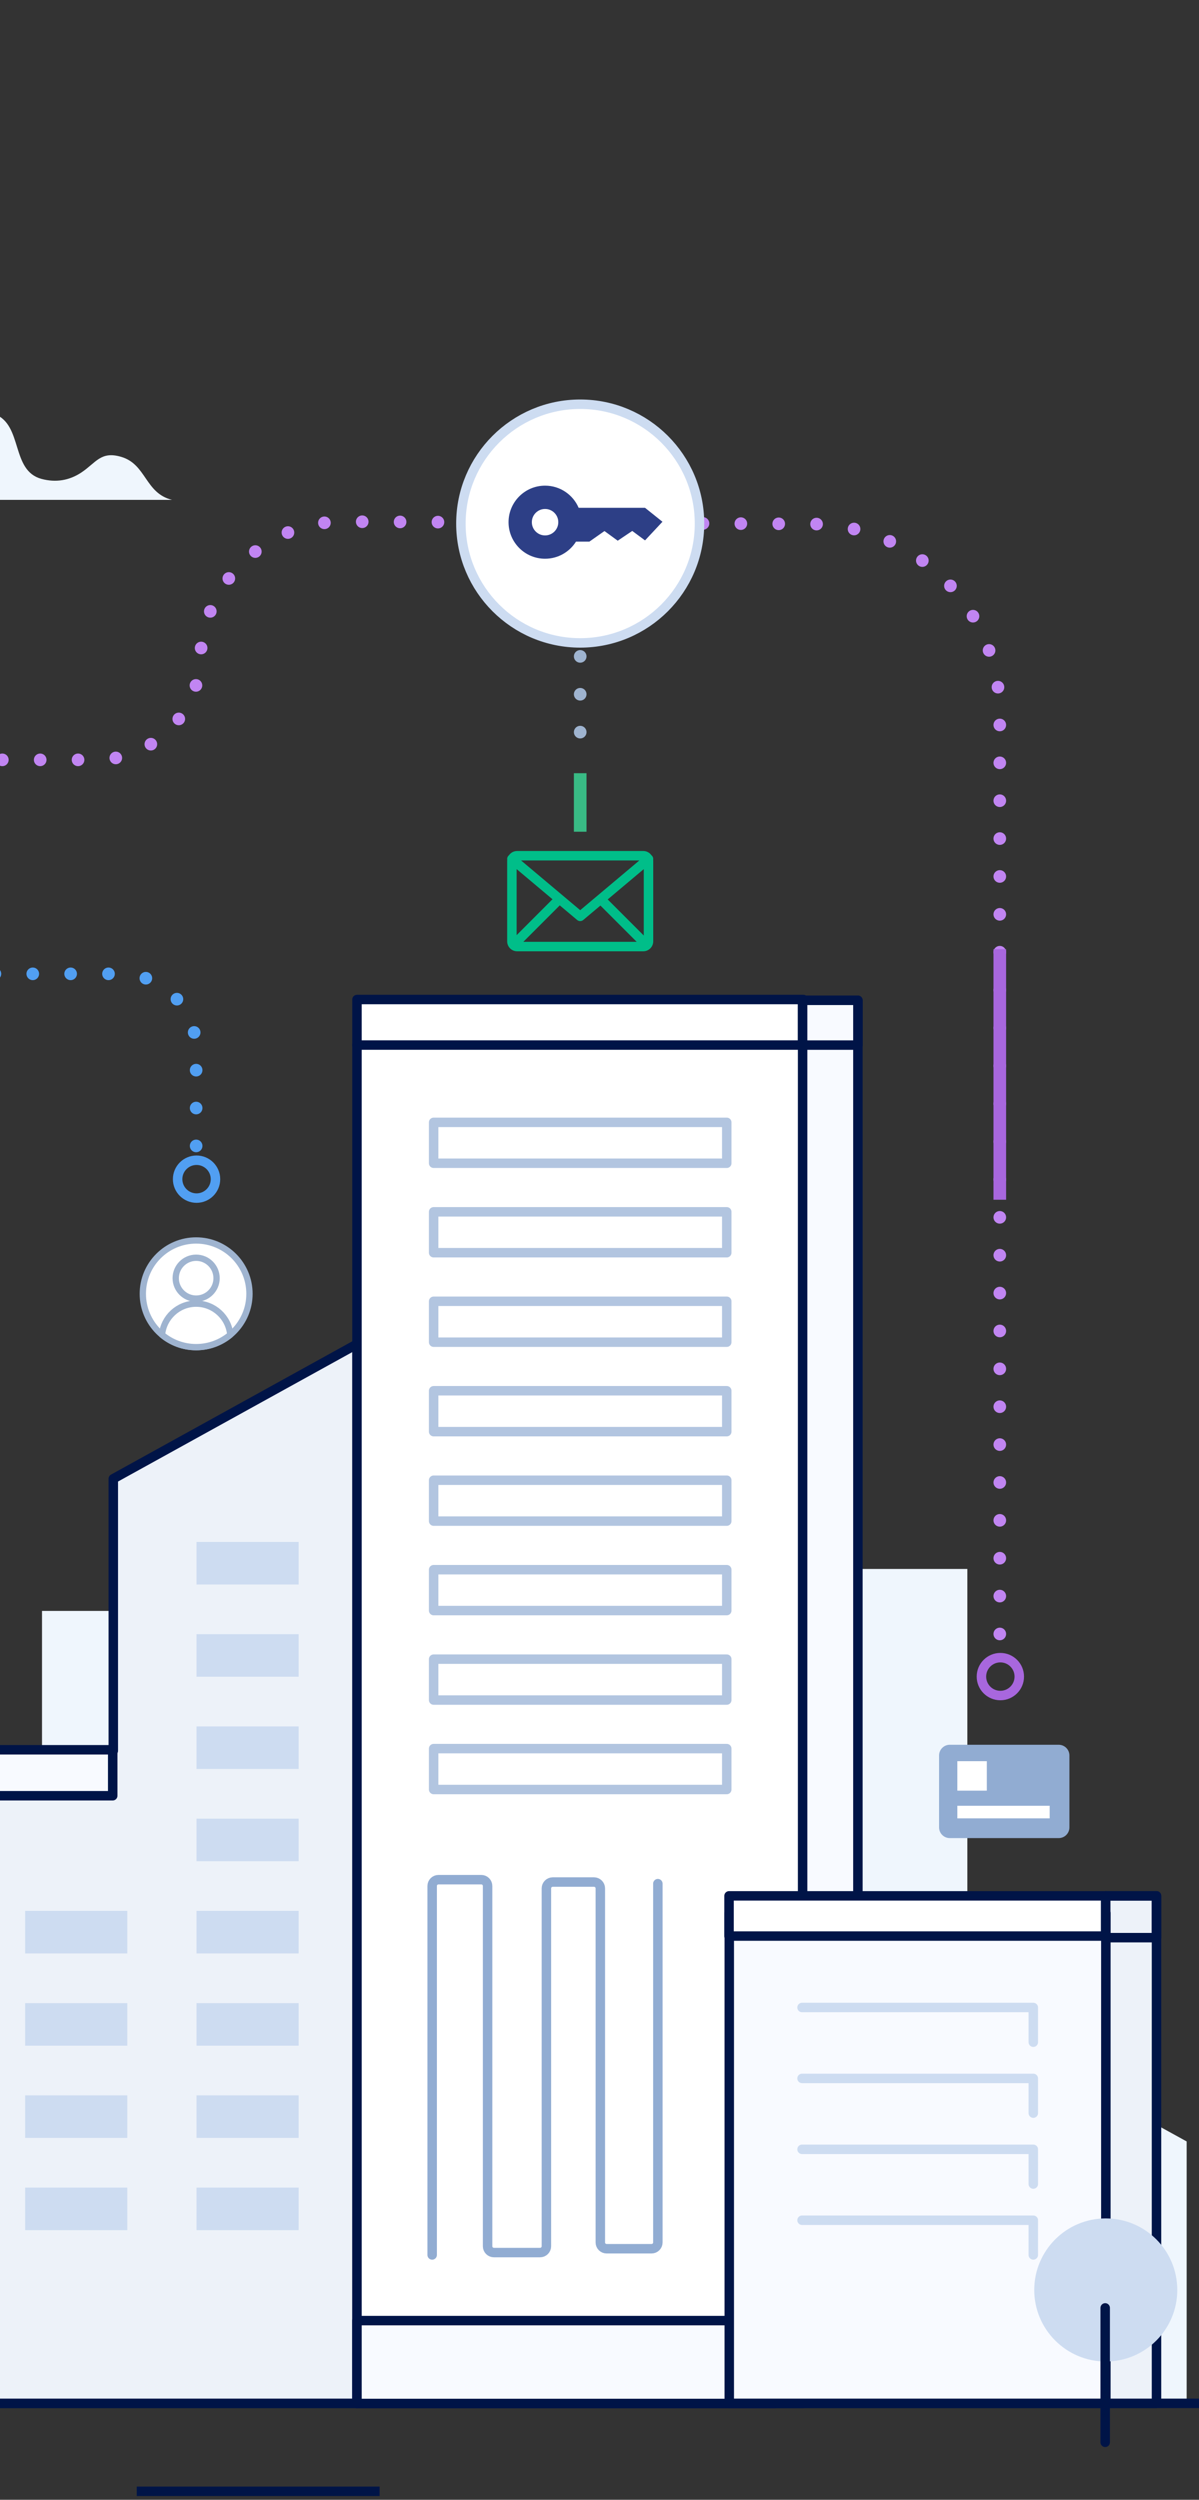 <svg xmlns="http://www.w3.org/2000/svg" width="190" height="396" viewBox="0 0 190 396">
  <rect x="0" y="0" width="190" height="396" fill="#333333" stroke="none"/>
  <g fill="none" fill-rule="evenodd" transform="translate(-483 32)">
    <path fill="#EFF6FD" d="M429.2,47.187 C430.993,42.841 434.402,31.852 450.05,32.038 C456.108,32.111 461.032,36.924 467.161,36.99 C469.267,37.013 471.344,36.533 473.235,35.623 C475.974,34.304 478.995,32.373 482.161,33.595 C486.683,35.342 484.681,42.557 489.588,43.868 C491.825,44.466 493.962,44.135 495.897,42.848 C498.227,41.297 498.956,39.425 502.183,40.365 C506.221,41.541 505.951,46.117 510.26,47.187 L429.2,47.187 Z"/>
    <polyline fill="#EFF6FD" points="8.655 348.723 8.577 336.5 17.54 336.5 17.421 279.618 32.431 279.988 32.06 219.509 145.311 219.509 145.311 255.169 156.378 255.169 156.378 237.441 201.316 267.894 201.885 317.323 211.147 317.323 211.147 219.95 406.948 209.364 406.948 183.919 448.308 183.919 448.308 222.657 463.868 233.243 463.868 287.802 489.657 287.802 489.657 223.193 518.332 223.193 584.322 248.073 584.322 216.545 636.292 216.545 636.292 305.66 648.919 309.66 648.919 295.051 671.044 307.235 671.044 348.682"/>
    <line x1=".926" x2="672.991" y1="348.723" y2="348.723" stroke="#001447" stroke-linecap="round" stroke-linejoin="round" stroke-width="1.5"/>
    <polygon fill="#EDF2F9" points="500.954 245.347 500.954 202.255 539.59 180.913 539.59 348.723 478.82 348.723 478.356 245.347"/>
    <polygon stroke="#001447" stroke-linecap="round" stroke-linejoin="round" stroke-width="1.5" points="500.954 245.347 500.954 202.255 539.59 180.913 539.59 348.723 478.82 348.723 478.356 245.347"/>
    <polygon fill="#F8FAFF" points="478.659 252.473 500.861 252.473 500.861 245.191 478.659 245.191"/>
    <polygon stroke="#001447" stroke-linecap="round" stroke-linejoin="round" stroke-width="1.5" points="478.659 252.473 500.861 252.473 500.861 245.191 478.659 245.191"/>
    <polygon fill="#FFF" points="539.569 348.723 610.314 348.723 610.314 126.34 539.569 126.34"/>
    <polygon stroke="#001447" stroke-linecap="round" stroke-linejoin="round" stroke-width="1.5" points="539.569 348.723 610.314 348.723 610.314 126.34 539.569 126.34"/>
    <polygon fill="#F8FAFF" points="610.186 270.284 618.947 270.284 618.947 126.463 610.186 126.463"/>
    <polygon stroke="#001447" stroke-linecap="round" stroke-linejoin="round" stroke-width="1.5" points="610.186 270.284 618.947 270.284 618.947 126.463 610.186 126.463"/>
    <polygon fill="#F8FAFF" points="610.186 133.559 618.947 133.559 618.947 126.463 610.186 126.463"/>
    <polygon stroke="#001447" stroke-linecap="round" stroke-linejoin="round" stroke-width="1.5" points="610.186 133.559 618.947 133.559 618.947 126.463 610.186 126.463"/>
    <polygon fill="#EDF2F9" points="658.201 348.723 666.266 348.723 666.266 268.331 658.201 268.331"/>
    <g transform="translate(658 267.814)">
      <polygon fill="#EDF2F9" points=".201 7.14 8.266 7.14 8.266 .517 .201 .517"/>
      <polygon stroke="#001447" stroke-linecap="round" stroke-linejoin="round" stroke-width="1.5" points=".201 7.14 8.266 7.14 8.266 .517 .201 .517"/>
    </g>
    <polygon stroke="#001447" stroke-linecap="round" stroke-linejoin="round" stroke-width="1.5" points="658.201 348.723 666.266 348.723 666.266 268.331 658.201 268.331"/>
    <polygon fill="#F8FAFF" points="539.569 348.747 605.738 348.747 605.738 335.616 539.569 335.616"/>
    <polygon stroke="#001447" stroke-linecap="round" stroke-linejoin="round" stroke-width="1.5" points="539.569 348.747 605.738 348.747 605.738 335.616 539.569 335.616"/>
    <polygon fill="#F8FAFF" points="598.563 348.723 658.237 348.723 658.237 271.064 598.563 271.064"/>
    <polygon stroke="#001447" stroke-linecap="round" stroke-linejoin="round" stroke-width="1.5" points="598.563 348.723 658.237 348.723 658.237 271.064 598.563 271.064"/>
    <polygon fill="#FFF" points="598.527 274.701 658.201 274.701 658.201 268.331 598.527 268.331"/>
    <polygon stroke="#001447" stroke-linecap="round" stroke-linejoin="round" stroke-width="1.5" points="598.527 274.701 658.201 274.701 658.201 268.331 598.527 268.331"/>
    <polygon fill="#CDDCF1" points="514.14 219.007 530.326 219.007 530.326 212.266 514.14 212.266"/>
    <polygon fill="#CDDCF1" points="514.14 233.618 530.326 233.618 530.326 226.877 514.14 226.877"/>
    <polygon fill="#CDDCF1" points="514.14 248.23 530.326 248.23 530.326 241.489 514.14 241.489"/>
    <polygon fill="#CDDCF1" points="514.14 262.841 530.326 262.841 530.326 256.1 514.14 256.1"/>
    <polygon fill="#CDDCF1" points="514.14 277.452 530.326 277.452 530.326 270.711 514.14 270.711"/>
    <polygon fill="#CDDCF1" points="514.14 292.064 530.326 292.064 530.326 285.323 514.14 285.323"/>
    <polygon fill="#CDDCF1" points="514.14 306.675 530.326 306.675 530.326 299.934 514.14 299.934"/>
    <polygon fill="#CDDCF1" points="514.14 321.287 530.326 321.287 530.326 314.546 514.14 314.546"/>
    <polygon fill="#CDDCF1" points="486.986 277.452 503.171 277.452 503.171 270.711 486.986 270.711"/>
    <polygon fill="#CDDCF1" points="486.986 292.064 503.171 292.064 503.171 285.323 486.986 285.323"/>
    <polygon fill="#CDDCF1" points="486.986 306.675 503.171 306.675 503.171 299.934 486.986 299.934"/>
    <polygon fill="#CDDCF1" points="486.986 321.287 503.171 321.287 503.171 314.546 486.986 314.546"/>
    <path stroke="#91ACD2" stroke-linecap="round" stroke-linejoin="round" stroke-width="1.5" d="M551.484,325.217 L551.484,266.767 C551.484,266.215 551.932,265.767 552.484,265.767 C554.174,265.767 557.577,265.767 559.267,265.767 C559.532,265.767 559.787,265.872 559.974,266.06 C560.162,266.247 560.267,266.502 560.267,266.767 C560.267,273.879 560.267,316.726 560.267,323.838 C560.267,324.103 560.372,324.358 560.56,324.545 C560.747,324.733 561.002,324.838 561.267,324.838 C563.058,324.838 566.794,324.838 568.586,324.838 C569.138,324.838 569.586,324.39 569.586,323.838 C569.586,316.754 569.586,274.228 569.586,267.144 C569.586,266.592 570.034,266.144 570.586,266.144 C572.23,266.144 575.486,266.144 577.131,266.144 C577.683,266.144 578.131,266.592 578.131,267.144 C578.131,274.182 578.131,316.196 578.131,323.234 C578.131,323.786 578.578,324.234 579.131,324.234 C580.885,324.234 584.495,324.234 586.248,324.234 C586.801,324.234 587.248,323.786 587.248,323.234 C587.248,315.567 587.248,266.399 587.248,266.399"/>
    <polyline stroke="#CDDCF1" stroke-linecap="round" stroke-linejoin="round" stroke-width="1.5" points="610.096 286.016 646.743 286.016 646.743 291.516"/>
    <polyline stroke="#CDDCF1" stroke-linecap="round" stroke-linejoin="round" stroke-width="1.5" points="610.096 297.25 646.743 297.25 646.743 302.75"/>
    <polyline stroke="#CDDCF1" stroke-linecap="round" stroke-linejoin="round" stroke-width="1.5" points="610.096 308.484 646.743 308.484 646.743 313.984"/>
    <polyline stroke="#CDDCF1" stroke-linecap="round" stroke-linejoin="round" stroke-width="1.5" points="610.096 319.717 646.743 319.717 646.743 325.217"/>
    <polygon stroke="#B2C5E0" stroke-linecap="round" stroke-linejoin="round" stroke-width="1.5" points="551.718 152.276 598.166 152.276 598.166 145.798 551.718 145.798"/>
    <polygon stroke="#B2C5E0" stroke-linecap="round" stroke-linejoin="round" stroke-width="1.5" points="551.718 166.448 598.166 166.448 598.166 159.97 551.718 159.97"/>
    <polygon stroke="#B2C5E0" stroke-linecap="round" stroke-linejoin="round" stroke-width="1.5" points="551.718 180.621 598.166 180.621 598.166 174.143 551.718 174.143"/>
    <polygon stroke="#B2C5E0" stroke-linecap="round" stroke-linejoin="round" stroke-width="1.5" points="551.718 194.794 598.166 194.794 598.166 188.316 551.718 188.316"/>
    <polygon stroke="#B2C5E0" stroke-linecap="round" stroke-linejoin="round" stroke-width="1.5" points="551.718 208.966 598.166 208.966 598.166 202.488 551.718 202.488"/>
    <polygon stroke="#B2C5E0" stroke-linecap="round" stroke-linejoin="round" stroke-width="1.5" points="551.718 223.139 598.166 223.139 598.166 216.661 551.718 216.661"/>
    <polygon stroke="#B2C5E0" stroke-linecap="round" stroke-linejoin="round" stroke-width="1.5" points="551.718 237.312 598.166 237.312 598.166 230.834 551.718 230.834"/>
    <polygon stroke="#B2C5E0" stroke-linecap="round" stroke-linejoin="round" stroke-width="1.5" points="551.718 251.484 598.166 251.484 598.166 245.006 551.718 245.006"/>
    <line x1="539.569" x2="609.936" y1="133.551" y2="133.551" stroke="#001447" stroke-linecap="round" stroke-linejoin="round" stroke-width="1.5"/>
    <line x1="504.671" x2="543.154" y1="362.658" y2="362.658" stroke="#001447" stroke-linejoin="round" stroke-width="1.5"/>
    <path fill="#CDDCF1" d="M658.226,319.429 C664.481,319.429 669.559,324.507 669.559,330.762 C669.559,337.018 664.481,342.096 658.226,342.096 C651.97,342.096 646.892,337.018 646.892,330.762 C646.892,324.507 651.97,319.429 658.226,319.429 Z"/>
    <line x1="658.135" x2="658.135" y1="333.605" y2="354.9" stroke="#001447" stroke-linecap="round" stroke-linejoin="round" stroke-width="1.5"/>
    <path stroke="#C185F2" stroke-dasharray="0 6 0 0" stroke-linecap="round" stroke-linejoin="round" stroke-width="2" d="M459.369,88.37 L498.196,88.37 C507.11,88.37 514.424,81.313 514.742,72.404 C514.742,72.404 514.742,72.404 514.742,72.404 C515.177,60.215 525.215,50.576 537.412,50.637 C557.939,50.739 588.801,50.893 611.581,51.006 C628.091,51.088 641.432,64.495 641.432,81.006 C641.432,132.036 641.432,230.597 641.432,230.597"/>
    <path stroke="#519FF2" stroke-dasharray="0 6 0 0" stroke-linecap="round" stroke-linejoin="round" stroke-width="2" d="M352.366,0.069 L428.88,0.069 C436.836,0.069 444.467,3.23 450.093,8.856 C455.719,14.482 458.88,22.112 458.88,30.069 C458.88,55.889 458.88,91.812 458.88,110.269 C458.88,116.896 464.252,122.269 470.88,122.269 C480.122,122.269 492.84,122.269 502.082,122.269 C508.709,122.269 514.082,127.641 514.082,134.269 C514.082,142.66 514.082,152.371 514.082,152.371"/>
    <line x1="574.942" x2="574.942" y1="83.981" y2="66.469" stroke="#9FB4D0" stroke-dasharray="0 6 0 0" stroke-linecap="round" stroke-linejoin="round" stroke-width="2"/>
    <line x1="641.432" x2="641.432" y1="118.37" y2="158.056" stroke="#A867DE" stroke-linejoin="round" stroke-width="2"/>
    <path stroke="#519FF2" stroke-linecap="round" stroke-linejoin="round" stroke-width="1.5" d="M514.147,151.797 C515.802,151.797 517.147,153.141 517.147,154.797 C517.147,156.453 515.802,157.797 514.147,157.797 C512.491,157.797 511.147,156.453 511.147,154.797 C511.147,153.141 512.491,151.797 514.147,151.797 Z"/>
    <path stroke="#A867DE" stroke-linecap="round" stroke-linejoin="round" stroke-width="1.5" d="M641.522,230.597 C643.177,230.597 644.522,231.941 644.522,233.597 C644.522,235.253 643.177,236.597 641.522,236.597 C639.866,236.597 638.522,235.253 638.522,233.597 C638.522,231.941 639.866,230.597 641.522,230.597 Z"/>
    <path fill="#FFF" d="M514.082,164.507 C518.746,164.507 522.533,168.294 522.533,172.957 C522.533,177.621 518.746,181.408 514.082,181.408 C509.419,181.408 505.632,177.621 505.632,172.957 C505.632,168.294 509.419,164.507 514.082,164.507 Z"/>
    <path stroke="#9FB4D0" stroke-linecap="round" stroke-linejoin="round" d="M514.082,164.507 C518.746,164.507 522.533,168.294 522.533,172.957 C522.533,177.621 518.746,181.408 514.082,181.408 C509.419,181.408 505.632,177.621 505.632,172.957 C505.632,168.294 509.419,164.507 514.082,164.507 Z"/>
    <path fill="#FFF" d="M508.674,179.448 C508.928,176.685 511.254,174.519 514.082,174.519 C516.911,174.519 519.237,176.685 519.491,179.448 C518.025,180.671 516.139,181.408 514.082,181.408 C512.026,181.408 510.14,180.671 508.674,179.448 Z M514.082,167.244 C515.869,167.244 517.32,168.695 517.32,170.482 C517.32,172.268 515.869,173.719 514.082,173.719 C512.296,173.719 510.845,172.268 510.845,170.482 C510.845,168.695 512.296,167.244 514.082,167.244 Z"/>
    <path stroke="#9FB4D0" stroke-linecap="round" stroke-linejoin="round" d="M508.674,179.448 C508.928,176.685 511.254,174.519 514.082,174.519 C516.911,174.519 519.237,176.685 519.491,179.448 C518.025,180.671 516.139,181.408 514.082,181.408 C512.026,181.408 510.14,180.671 508.674,179.448 Z M514.082,167.244 C515.869,167.244 517.32,168.695 517.32,170.482 C517.32,172.268 515.869,173.719 514.082,173.719 C512.296,173.719 510.845,172.268 510.845,170.482 C510.845,168.695 512.296,167.244 514.082,167.244 Z"/>
    <path fill="#91ACD2" d="M652.466,246.094 C652.466,245.156 651.706,244.396 650.768,244.396 C646.885,244.396 637.392,244.396 633.509,244.396 C632.571,244.396 631.811,245.156 631.811,246.094 C631.811,248.939 631.811,254.639 631.811,257.484 C631.811,258.422 632.571,259.182 633.509,259.182 C637.392,259.182 646.885,259.182 650.768,259.182 C651.706,259.182 652.466,258.422 652.466,257.484 C652.466,254.639 652.466,248.939 652.466,246.094 Z"/>
    <line x1="634.706" x2="649.338" y1="255.057" y2="255.057" stroke="#FFF" stroke-linejoin="round" stroke-width="2"/>
    <polygon fill="#FFF" points="634.706 251.665 639.375 251.665 639.375 246.996 634.706 246.996"/>
    <path fill="#00BE89" d="M563.659,103.477 C563.945,103.074 564.415,102.811 564.947,102.811 C568.384,102.811 581.5,102.811 584.937,102.811 C585.468,102.811 585.939,103.074 586.225,103.477 C586.266,103.509 586.304,103.546 586.339,103.587 C586.487,103.764 586.54,103.988 586.504,104.199 C586.511,104.262 586.515,104.325 586.515,104.39 L586.515,117.12 C586.515,117.992 585.808,118.698 584.937,118.698 C581.5,118.698 568.384,118.698 564.947,118.698 C564.076,118.698 563.369,117.992 563.369,117.12 C563.369,114.581 563.369,106.928 563.369,104.39 C563.369,104.325 563.373,104.262 563.38,104.199 C563.344,103.988 563.397,103.764 563.545,103.587 C563.58,103.546 563.618,103.509 563.659,103.477 Z M565.93,117.198 L583.892,117.198 L578.146,111.453 L575.424,113.74 C575.145,113.974 574.738,113.974 574.459,113.74 L571.704,111.424 L565.93,117.198 Z M579.299,110.484 L585.015,116.2 L585.015,105.68 L579.299,110.484 Z M564.869,105.68 L564.869,116.138 L570.551,110.455 L564.869,105.68 Z M584.312,104.311 L565.572,104.311 L574.942,112.186 L584.312,104.311 Z"/>
    <path fill="#FFF" d="M574.942,32.036 C585.376,32.036 593.846,40.507 593.846,50.941 C593.846,61.374 585.376,69.845 574.942,69.845 C564.508,69.845 556.038,61.374 556.038,50.941 C556.038,40.507 564.508,32.036 574.942,32.036 Z"/>
    <path stroke="#CDDCF1" stroke-linecap="round" stroke-linejoin="round" stroke-width="1.5" d="M574.942,32.036 C585.376,32.036 593.846,40.507 593.846,50.941 C593.846,61.374 585.376,69.845 574.942,69.845 C564.508,69.845 556.038,61.374 556.038,50.941 C556.038,40.507 564.508,32.036 574.942,32.036 Z"/>
    <path fill="#2D3F86" d="M574.279,53.798 C573.255,55.428 571.441,56.512 569.375,56.512 C566.18,56.512 563.587,53.918 563.587,50.723 C563.587,47.528 566.18,44.934 569.375,44.934 C571.761,44.934 573.811,46.381 574.697,48.443 L585.215,48.443 L587.977,50.654 L585.215,53.608 L583.192,52.108 L580.888,53.656 L578.787,52.125 L576.403,53.798 L574.279,53.798 Z M569.375,48.627 C570.532,48.627 571.471,49.566 571.471,50.723 C571.471,51.88 570.532,52.819 569.375,52.819 C568.218,52.819 567.279,51.88 567.279,50.723 C567.279,49.566 568.218,48.627 569.375,48.627 Z"/>
    <line x1="574.942" x2="574.942" y1="90.486" y2="99.759" stroke="#39BB85" stroke-linejoin="round" stroke-width="2"/>
  </g>
</svg>
